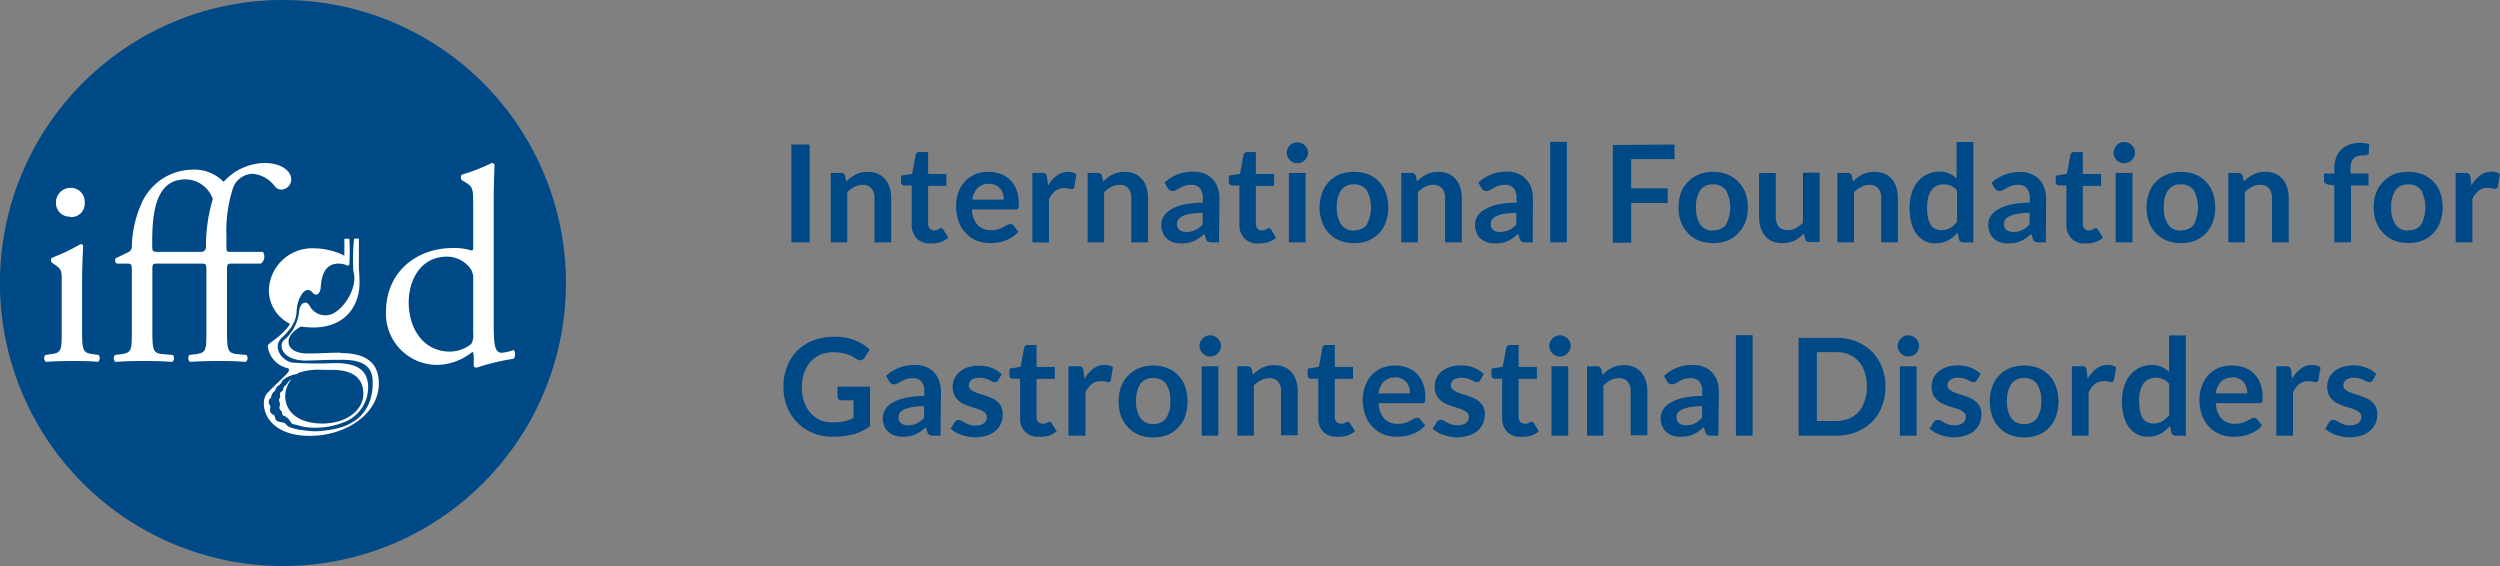 <svg id="developers" xmlns="http://www.w3.org/2000/svg" viewBox="0 0 342.3 77.5"><rect x="0" y="0" width="342.3" height="77.5" fill="#808080" stroke="none"/><defs><style>.cls-1{fill:#004987;}.cls-2{fill:#fff;}</style></defs><g id="logo_IFFGD_Dec2022_blueTxt-noCircStroke"><g id="circ_IFFGD_NEW"><path id="circ_blue" class="cls-1" d="M418.81,2838.7a38.75,38.75,0,1,0-38.75,38.75,38.74,38.74,0,0,0,38.75-38.75" transform="translate(-341.32 -2799.95)"/><path id="d" class="cls-2" d="M406.11,2845.63a2.26,2.26,0,0,1-.26,1.4,4.64,4.64,0,0,1-2.92,1.06c-3.72,0-5.65-3.26-5.65-6.71,0-3.29,1.78-6.29,5.23-6.29a4,4,0,0,1,3.19,1.59,2.26,2.26,0,0,1,.41,1.48Zm5.54,2.24a6.17,6.17,0,0,1-1.63.38c-1.06,0-1.1-1.41-1.1-4.4V2827.2c0-1.67.07-3.56.11-4.7a.41.41,0,0,0-.38-.23,26.25,26.25,0,0,1-4.09,1.59.58.58,0,0,0,0,.76l.38.23c1.14.68,1.17.91,1.17,3.15v5.72c0,.3,0,.53-.22.53a7.89,7.89,0,0,0-2.54-.34c-5.16,0-9.18,3.41-9.18,8.72a7,7,0,0,0,7,7.28,7.86,7.86,0,0,0,4.78-1.74h.15a4,4,0,0,1,.08,1.18v.64c0,.19.19.3.42.3a29.36,29.36,0,0,1,5-1.21c.34-.19.31-1.14,0-1.21" transform="translate(-341.32 -2799.95)"/><path id="g" class="cls-2" d="M388,2848.24c-1.67,0-3.23.11-4.52.11-1.78,0-2.65-.72-2.65-1.59,0-1.1,1.21-1.82,1.67-2.09a16.19,16.19,0,0,0,1.67.12c4.81,0,6.37-3.42,6.37-6a15.74,15.74,0,0,0-.08-1.94v-4.23l-.66,0a29.08,29.08,0,0,0-.11,4.36,3.89,3.89,0,0,1,.15,1c0,2.47-2.18,4.93-3.52,5.09a2.4,2.4,0,0,1-2.56-1.17c0-.06-.29-.46-.5-.5s-.89,0-1,1.29a5.9,5.9,0,0,1-2.12,3.88c-.65.71-.24,2.67,2.95,2.75,1.21,0,2.51-.1,3.91-.1,1.77,0,5.26-.32,5.35,2.86.09,3.47-1.62,6.22-6.22,6.77a9.68,9.68,0,0,1-3.35,0,6.52,6.52,0,0,1-2-.51,4.77,4.77,0,0,1-.45-.45c-.13-.12-1-.12-1.17-.39-.32-.42-.12-.65-.39-.76a.7.7,0,0,1-.49-.76c.21-.62-.16-.5-.16-1s.28-.39.34-.7a1,1,0,0,1,.36-.68c.24-.19.27-.53.42-.69s.27-.19.38-.3c.33-.3.17-.32.44-.61a3.79,3.79,0,0,1,1.89-.83h0l.24-.17a8.43,8.43,0,0,1,3.26-.41h1.29c2.73,0,4.33,1,4.33,3.3,0,2.16-2.24,4.05-5.62,4.05s-5.08-1.7-5.08-3.75a3.71,3.71,0,0,1,.95-2.42h0c-.05.09-.43.27-.65.65s-.56.42-.56.76-.25.29-.44.58c-.08.12.1.51-.06.72s-.06.35,0,.59.07.34,0,.48a.58.58,0,0,0,.22.66c.16.1.07.55.24.61a1.92,1.92,0,0,1,1,.83.7.7,0,0,0,.52.41c.58.12,1,.26,1.45.35a10.46,10.46,0,0,0,5.14-.56,5.14,5.14,0,0,0,3.53-5.32c-.18-1.48-.91-2.92-4.7-2.86a48.63,48.63,0,0,1-5.75-.08c-1.36-.35-2.47-1.87-1.62-3.1.53-.64,2.21-1.83,2.29-3.92.06-1.46.82-3,1.6-2.91.51.07.58.42.79.55.4.23.85-.08.91-.9.09-1.13.3-2.68,1.65-3.15a2.81,2.81,0,0,1,1.61,0c.34.11.54.3.66,0a27.63,27.63,0,0,0,0-3.52l-.68,0,0,2.29h-.08a3.72,3.72,0,0,0-.43-.22,9.54,9.54,0,0,0-3.65-.76,5.93,5.93,0,0,0-6.18,5.73,5.16,5.16,0,0,0,2.85,4.59c0,.19-.24.47-.43.69a11.56,11.56,0,0,1-2,1.77c-.42.3-.57.46-.57.64a3.53,3.53,0,0,0,2.77,3c.34.23,0,.57-.3.91-.88.87-1.94,1.86-2.58,2.54a2.14,2.14,0,0,0-.42,1.41c0,1.89,1.63,4.4,6.29,4.4,4.93,0,9.45-3,9.45-7.17,0-3.79-3.19-4.17-5.31-4.17" transform="translate(-341.32 -2799.95)"/><path id="ff" class="cls-2" d="M369.52,2833.76a.64.64,0,0,1-.57.68h-5.69c-1.1,0-1.1,0-1.1-1.06v-.19c0-4,.42-8.68,4.55-8.68a4,4,0,0,1,3.75,2.69,22.48,22.48,0,0,0-.94,6.56m3.45.68c-.65,0-.65,0-.65-1.06v-1.1a19.14,19.14,0,0,1,.87-6.48,2.92,2.92,0,0,1,2.73-2.05,4.26,4.26,0,0,1,3,1.67,1.11,1.11,0,0,0,.91.49,1.42,1.42,0,0,0,1.37-1.36c0-1.37-1.63-2.28-3.61-2.28a7.65,7.65,0,0,0-5.65,2.58,5.59,5.59,0,0,0-4.28-1.67,7.71,7.71,0,0,0-7,4.7,15.29,15.29,0,0,0-1.29,5.88.85.85,0,0,1-.57.76l-1.63.79a.54.54,0,0,0,.12.73h1.32c.76,0,.76.07.76,1.1v8c0,2.73,0,3.11-1.44,3.3l-.87.11a.67.67,0,0,0,.07.95c1.14-.08,2.28-.12,3.64-.12s2.43,0,4.14.12a.67.67,0,0,0,.07-.95l-1.36-.11c-1.36-.12-1.44-.57-1.44-3.3v-8c0-1,0-1.1.64-1.1h6c.76,0,.76.07.76,1.1v8c0,2.73,0,3.11-1.45,3.3l-.87.11a.67.67,0,0,0,.08.95c1.13-.08,2.27-.12,3.64-.12s2.43,0,4,.12a.67.67,0,0,0,.08-.95l-1.22-.11c-1.36-.12-1.44-.57-1.44-3.3v-8c0-1,0-1.1.65-1.1h4a1.19,1.19,0,0,0,.27-1.6Z" transform="translate(-341.32 -2799.95)"/><g id="i"><path id="i_body" class="cls-2" d="M354,2848.44c-1.36-.19-1.44-.57-1.44-3.3v-6.83c0-1.55.08-3.37.15-4.7a.36.36,0,0,0-.38-.23,25.57,25.57,0,0,1-3.9,1.86.52.52,0,0,0,0,.68l.34.23c1,.68,1,.87,1,2.35v6.64c0,2.73,0,3.11-1.45,3.3l-.79.11a.67.67,0,0,0,.07.95c1.06-.08,2.2-.12,3.57-.12s2.43,0,3.56.12a.66.66,0,0,0,.08-.95Z" transform="translate(-341.32 -2799.95)"/><path id="i_dot" class="cls-2" d="M350.92,2829.67a1.85,1.85,0,0,0,2-2,1.9,1.9,0,0,0-1.89-2,2,2,0,0,0-2.05,2.05,1.87,1.87,0,0,0,1.93,1.9" transform="translate(-341.32 -2799.95)"/></g></g><g id="txt_expanded"><path class="cls-1" d="M452.18,2833.13h-2.5v-13.39h2.5Z" transform="translate(-341.32 -2799.95)"/><path class="cls-1" d="M455.06,2833.13v-9.5h1.4a.55.55,0,0,1,.58.42l.16.75a4.45,4.45,0,0,1,.61-.54,4.69,4.69,0,0,1,.67-.42,3.9,3.9,0,0,1,.77-.27,4.13,4.13,0,0,1,.89-.09,3.5,3.5,0,0,1,1.38.26,2.78,2.78,0,0,1,1,.75,3,3,0,0,1,.61,1.14,4.75,4.75,0,0,1,.21,1.45v6.05h-2.29v-6.05a2,2,0,0,0-.4-1.34,1.49,1.49,0,0,0-1.21-.48,2.39,2.39,0,0,0-1.11.27,4.09,4.09,0,0,0-1,.73v6.87Z" transform="translate(-341.32 -2799.95)"/><path class="cls-1" d="M468.72,2833.28a2.47,2.47,0,0,1-1.9-.7,2.65,2.65,0,0,1-.67-1.93v-5.31h-1a.45.45,0,0,1-.32-.12.46.46,0,0,1-.14-.36V2824l1.53-.25.48-2.59a.5.5,0,0,1,.17-.29.55.55,0,0,1,.34-.1h1.19v3h2.5v1.63h-2.5v5.15a1,1,0,0,0,.22.7.75.75,0,0,0,.59.25,1.2,1.2,0,0,0,.36-.05l.25-.11a1.6,1.6,0,0,0,.19-.11.37.37,0,0,1,.17-.05.28.28,0,0,1,.16.05.76.76,0,0,1,.14.16l.69,1.11a3.48,3.48,0,0,1-1.15.63A4.32,4.32,0,0,1,468.72,2833.28Z" transform="translate(-341.32 -2799.95)"/><path class="cls-1" d="M476.69,2823.48a4.71,4.71,0,0,1,1.66.29,3.64,3.64,0,0,1,1.3.84,3.71,3.71,0,0,1,.85,1.35,5.16,5.16,0,0,1,.31,1.83,2.54,2.54,0,0,1,0,.43.66.66,0,0,1-.08.27.43.43,0,0,1-.16.14,1,1,0,0,1-.26,0H474.4a3.29,3.29,0,0,0,.79,2.15,2.48,2.48,0,0,0,1.82.68,3.05,3.05,0,0,0,1-.13,4.63,4.63,0,0,0,.7-.28l.53-.29a.85.85,0,0,1,.44-.13.48.48,0,0,1,.24.06.43.43,0,0,1,.18.15l.66.84a3.74,3.74,0,0,1-.85.74,4.53,4.53,0,0,1-1,.48,5.46,5.46,0,0,1-1,.26,7.47,7.47,0,0,1-1,.07,5.05,5.05,0,0,1-1.84-.33,4.1,4.1,0,0,1-1.48-1,4.57,4.57,0,0,1-1-1.59,6.23,6.23,0,0,1-.36-2.2,5.25,5.25,0,0,1,.31-1.83,4.4,4.4,0,0,1,.9-1.49,4.25,4.25,0,0,1,1.44-1A4.65,4.65,0,0,1,476.69,2823.48Zm.05,1.64a2.12,2.12,0,0,0-1.57.57,2.84,2.84,0,0,0-.72,1.6h4.3a2.84,2.84,0,0,0-.12-.84,2.09,2.09,0,0,0-.37-.69,1.86,1.86,0,0,0-.63-.47A2.24,2.24,0,0,0,476.74,2825.12Z" transform="translate(-341.32 -2799.95)"/><path class="cls-1" d="M482.67,2833.13v-9.5H484a.69.69,0,0,1,.49.13.75.75,0,0,1,.19.44l.14,1.15A4.55,4.55,0,0,1,486,2824a2.52,2.52,0,0,1,1.54-.51,2,2,0,0,1,1.17.33l-.3,1.71a.39.39,0,0,1-.12.24.46.46,0,0,1-.25.07,1.34,1.34,0,0,1-.38-.07,2.72,2.72,0,0,0-.64-.06,1.94,1.94,0,0,0-1.22.39,3,3,0,0,0-.86,1.15v5.92Z" transform="translate(-341.32 -2799.95)"/><path class="cls-1" d="M490.24,2833.13v-9.5h1.4a.56.56,0,0,1,.58.42l.16.75a5,5,0,0,1,.6-.54,4.79,4.79,0,0,1,.68-.42,3.8,3.8,0,0,1,.76-.27,4.19,4.19,0,0,1,.89-.09,3.5,3.5,0,0,1,1.38.26,2.81,2.81,0,0,1,1,.75,3.11,3.11,0,0,1,.61,1.14,4.75,4.75,0,0,1,.21,1.45v6.05h-2.29v-6.05a2,2,0,0,0-.4-1.34,1.49,1.49,0,0,0-1.21-.48,2.34,2.34,0,0,0-1.11.27,4,4,0,0,0-1,.73v6.87Z" transform="translate(-341.32 -2799.95)"/><path class="cls-1" d="M508.22,2833.13h-1a1.16,1.16,0,0,1-.51-.09.66.66,0,0,1-.28-.4l-.2-.67c-.24.21-.48.4-.71.57a4.3,4.3,0,0,1-.72.41,4,4,0,0,1-.79.25,5.08,5.08,0,0,1-.92.08,3.59,3.59,0,0,1-1.11-.16,2.36,2.36,0,0,1-.88-.49,2.28,2.28,0,0,1-.57-.81,2.77,2.77,0,0,1-.2-1.12,2.22,2.22,0,0,1,.28-1.07,2.63,2.63,0,0,1,.94-.94,5.88,5.88,0,0,1,1.75-.71,11.54,11.54,0,0,1,2.72-.27v-.56a2.12,2.12,0,0,0-.41-1.43,1.47,1.47,0,0,0-1.17-.46,2.78,2.78,0,0,0-.93.13,3.83,3.83,0,0,0-.64.29c-.18.11-.35.21-.51.29a1,1,0,0,1-.5.13.65.65,0,0,1-.4-.12,1.06,1.06,0,0,1-.27-.29l-.42-.74a5.65,5.65,0,0,1,4-1.5,3.65,3.65,0,0,1,1.48.28,3,3,0,0,1,1.11.76,3.28,3.28,0,0,1,.69,1.16,4.38,4.38,0,0,1,.24,1.48Zm-4.45-1.42a2.64,2.64,0,0,0,.65-.07,2.18,2.18,0,0,0,.56-.19,2.67,2.67,0,0,0,.51-.31,4.94,4.94,0,0,0,.5-.45v-1.59a9.71,9.71,0,0,0-1.68.13,4.37,4.37,0,0,0-1.08.32,1.48,1.48,0,0,0-.58.46,1,1,0,0,0-.17.57,1,1,0,0,0,.36.87A1.57,1.57,0,0,0,503.77,2831.71Z" transform="translate(-341.32 -2799.95)"/><path class="cls-1" d="M513.59,2833.28a2.5,2.5,0,0,1-1.9-.7,2.69,2.69,0,0,1-.67-1.93v-5.31h-1a.47.47,0,0,1-.32-.12.45.45,0,0,1-.13-.36V2824l1.53-.25.48-2.59a.46.46,0,0,1,.17-.29.53.53,0,0,1,.34-.1h1.18v3h2.5v1.63h-2.5v5.15a1,1,0,0,0,.23.7.72.72,0,0,0,.59.25,1.13,1.13,0,0,0,.35-.05l.26-.11.19-.11a.33.33,0,0,1,.16-.05.29.29,0,0,1,.17.05,1.22,1.22,0,0,1,.14.16l.68,1.11a3.3,3.3,0,0,1-1.15.63A4.32,4.32,0,0,1,513.59,2833.28Z" transform="translate(-341.32 -2799.95)"/><path class="cls-1" d="M520.42,2820.86a1.26,1.26,0,0,1-.12.55,1.52,1.52,0,0,1-.32.46,1.54,1.54,0,0,1-.47.31,1.38,1.38,0,0,1-.57.11,1.3,1.3,0,0,1-.56-.11,1.49,1.49,0,0,1-.46-.31,1.33,1.33,0,0,1-.31-.46,1.26,1.26,0,0,1-.12-.55,1.48,1.48,0,0,1,.43-1,1.49,1.49,0,0,1,.46-.31,1.3,1.3,0,0,1,.56-.11,1.38,1.38,0,0,1,.57.11,1.54,1.54,0,0,1,.47.31,1.65,1.65,0,0,1,.32.46A1.43,1.43,0,0,1,520.42,2820.86Zm-.34,2.77v9.5h-2.29v-9.5Z" transform="translate(-341.32 -2799.95)"/><path class="cls-1" d="M526.72,2823.48a5.39,5.39,0,0,1,1.93.34,4.21,4.21,0,0,1,1.48,1,4.38,4.38,0,0,1,.94,1.53,6,6,0,0,1,.34,2,5.89,5.89,0,0,1-.34,2,4.47,4.47,0,0,1-.94,1.55,4.21,4.21,0,0,1-1.48,1,5.18,5.18,0,0,1-1.93.34,5.23,5.23,0,0,1-1.94-.34,4.34,4.34,0,0,1-1.49-1,4.49,4.49,0,0,1-.95-1.55,5.67,5.67,0,0,1-.34-2,5.73,5.73,0,0,1,.34-2,4.41,4.41,0,0,1,.95-1.53,4.34,4.34,0,0,1,1.49-1A5.45,5.45,0,0,1,526.72,2823.48Zm0,8a2,2,0,0,0,1.75-.79,5.09,5.09,0,0,0,0-4.68,2,2,0,0,0-1.75-.81,2,2,0,0,0-1.78.81,4,4,0,0,0-.58,2.34,4,4,0,0,0,.58,2.33A2,2,0,0,0,526.72,2831.51Z" transform="translate(-341.32 -2799.95)"/><path class="cls-1" d="M533.19,2833.13v-9.5h1.4a.57.57,0,0,1,.59.42l.15.75a5.13,5.13,0,0,1,.61-.54,4.29,4.29,0,0,1,.68-.42,3.59,3.59,0,0,1,.76-.27,4.13,4.13,0,0,1,.89-.09,3.5,3.5,0,0,1,1.38.26,2.81,2.81,0,0,1,1,.75,3.27,3.27,0,0,1,.61,1.14,4.75,4.75,0,0,1,.21,1.45v6.05h-2.29v-6.05a2,2,0,0,0-.41-1.34,1.48,1.48,0,0,0-1.21-.48,2.39,2.39,0,0,0-1.11.27,4.09,4.09,0,0,0-1,.73v6.87Z" transform="translate(-341.32 -2799.95)"/><path class="cls-1" d="M551.18,2833.13h-1a1.16,1.16,0,0,1-.51-.09.62.62,0,0,1-.28-.4l-.2-.67c-.25.21-.48.4-.71.57a4.74,4.74,0,0,1-.72.41,4,4,0,0,1-.79.25,5.28,5.28,0,0,1-.93.08,3.59,3.59,0,0,1-1.11-.16,2.32,2.32,0,0,1-.87-.49,2.06,2.06,0,0,1-.57-.81,2.76,2.76,0,0,1-.21-1.12,2.24,2.24,0,0,1,.29-1.07,2.63,2.63,0,0,1,.94-.94,5.88,5.88,0,0,1,1.75-.71,11.51,11.51,0,0,1,2.71-.27v-.56a2.12,2.12,0,0,0-.4-1.43,1.47,1.47,0,0,0-1.17-.46,2.78,2.78,0,0,0-.93.13,3.49,3.49,0,0,0-.64.29c-.19.11-.35.21-.51.29a1,1,0,0,1-.51.13.7.7,0,0,1-.4-.12.89.89,0,0,1-.26-.29l-.42-.74a5.64,5.64,0,0,1,3.95-1.5,3.67,3.67,0,0,1,1.49.28,3,3,0,0,1,1.11.76,3.28,3.28,0,0,1,.69,1.16,4.38,4.38,0,0,1,.24,1.48Zm-4.45-1.42a2.7,2.7,0,0,0,.65-.07,2.31,2.31,0,0,0,.56-.19,3.48,3.48,0,0,0,.51-.31,4,4,0,0,0,.49-.45v-1.59a9.67,9.67,0,0,0-1.67.13,4.24,4.24,0,0,0-1.08.32,1.48,1.48,0,0,0-.58.46,1,1,0,0,0-.17.57,1,1,0,0,0,.36.87A1.57,1.57,0,0,0,546.73,2831.71Z" transform="translate(-341.32 -2799.95)"/><path class="cls-1" d="M555.86,2819.37v13.76h-2.29v-13.76Z" transform="translate(-341.32 -2799.95)"/><path class="cls-1" d="M570.6,2819.74v2h-5.94v4h5v2h-5v5.45h-2.51v-13.39Z" transform="translate(-341.32 -2799.95)"/><path class="cls-1" d="M575.89,2823.48a5.39,5.39,0,0,1,1.93.34,4.21,4.21,0,0,1,1.48,1,4.41,4.41,0,0,1,1,1.53,6,6,0,0,1,.33,2,5.9,5.9,0,0,1-.33,2,4.49,4.49,0,0,1-1,1.55,4.21,4.21,0,0,1-1.48,1,5.65,5.65,0,0,1-3.86,0,4.16,4.16,0,0,1-1.49-1,4.52,4.52,0,0,1-1-1.55,5.9,5.9,0,0,1-.33-2,6,6,0,0,1,.33-2,4.43,4.43,0,0,1,1-1.53,4.16,4.16,0,0,1,1.49-1A5.39,5.39,0,0,1,575.89,2823.48Zm0,8a2,2,0,0,0,1.76-.79,5.09,5.09,0,0,0,0-4.68,2,2,0,0,0-1.76-.81,2,2,0,0,0-1.78.81,4,4,0,0,0-.57,2.34,4,4,0,0,0,.57,2.33A2,2,0,0,0,575.89,2831.51Z" transform="translate(-341.32 -2799.95)"/><path class="cls-1" d="M584.46,2823.63v6a2.09,2.09,0,0,0,.4,1.35,1.5,1.5,0,0,0,1.21.47,2.33,2.33,0,0,0,1.11-.26,4,4,0,0,0,1-.73v-6.87h2.28v9.5h-1.39a.56.56,0,0,1-.59-.41l-.16-.76a5.13,5.13,0,0,1-.61.54,4.19,4.19,0,0,1-.67.42,3.67,3.67,0,0,1-.77.26,3.54,3.54,0,0,1-.88.1A3.5,3.5,0,0,1,584,2833a2.78,2.78,0,0,1-1-.75,3.15,3.15,0,0,1-.62-1.14,4.81,4.81,0,0,1-.21-1.46v-6Z" transform="translate(-341.32 -2799.95)"/><path class="cls-1" d="M592.9,2833.13v-9.5h1.4a.55.55,0,0,1,.58.42l.16.75a4.45,4.45,0,0,1,.61-.54,4.69,4.69,0,0,1,.67-.42,3.68,3.68,0,0,1,.77-.27,4.13,4.13,0,0,1,.89-.09,3.5,3.5,0,0,1,1.38.26,2.78,2.78,0,0,1,1,.75,3.11,3.11,0,0,1,.61,1.14,4.75,4.75,0,0,1,.21,1.45v6.05h-2.29v-6.05a2,2,0,0,0-.4-1.34,1.49,1.49,0,0,0-1.21-.48,2.39,2.39,0,0,0-1.11.27,3.91,3.91,0,0,0-1,.73v6.87Z" transform="translate(-341.32 -2799.95)"/><path class="cls-1" d="M610.12,2833.13a.55.55,0,0,1-.58-.41l-.19-.92a5,5,0,0,1-.62.6,3.73,3.73,0,0,1-.7.47,3.66,3.66,0,0,1-.8.3,4,4,0,0,1-.93.1,3.09,3.09,0,0,1-2.55-1.26,4.53,4.53,0,0,1-.72-1.53,7.62,7.62,0,0,1-.25-2.07,6.49,6.49,0,0,1,.28-2,4.76,4.76,0,0,1,.83-1.58,3.89,3.89,0,0,1,1.28-1,3.78,3.78,0,0,1,1.69-.38,3.27,3.27,0,0,1,1.36.26,3.33,3.33,0,0,1,1,.68v-5h2.29v13.76Zm-3-1.67a2.35,2.35,0,0,0,1.22-.3,3.65,3.65,0,0,0,.94-.84v-4.26a2.24,2.24,0,0,0-.84-.67,2.54,2.54,0,0,0-1-.2,2.2,2.2,0,0,0-.94.2,1.85,1.85,0,0,0-.72.59,2.8,2.8,0,0,0-.44,1,5.47,5.47,0,0,0-.16,1.43,6.26,6.26,0,0,0,.13,1.41,2.77,2.77,0,0,0,.39.95,1.38,1.38,0,0,0,.61.52A1.91,1.91,0,0,0,607.07,2831.46Z" transform="translate(-341.32 -2799.95)"/><path class="cls-1" d="M621.44,2833.13h-1a1.23,1.23,0,0,1-.51-.09.65.65,0,0,1-.27-.4l-.21-.67a8.86,8.86,0,0,1-.71.57,4.65,4.65,0,0,1-.71.41,4,4,0,0,1-.79.25,5.28,5.28,0,0,1-.93.08,3.59,3.59,0,0,1-1.11-.16,2.32,2.32,0,0,1-.87-.49,2.06,2.06,0,0,1-.57-.81,2.76,2.76,0,0,1-.21-1.12,2.34,2.34,0,0,1,.28-1.07,2.72,2.72,0,0,1,.94-.94,6,6,0,0,1,1.76-.71,11.45,11.45,0,0,1,2.71-.27v-.56a2.12,2.12,0,0,0-.4-1.43,1.47,1.47,0,0,0-1.18-.46,2.72,2.72,0,0,0-.92.13,4,4,0,0,0-.65.29l-.5.29a1,1,0,0,1-.51.13.68.68,0,0,1-.4-.12,1.06,1.06,0,0,1-.27-.29L614,2825a5.64,5.64,0,0,1,3.95-1.5,3.7,3.7,0,0,1,1.49.28,3.18,3.18,0,0,1,1.11.76,3.28,3.28,0,0,1,.69,1.16,4.64,4.64,0,0,1,.23,1.48Zm-4.44-1.42a2.56,2.56,0,0,0,.64-.07,2.06,2.06,0,0,0,.56-.19,2.67,2.67,0,0,0,.51-.31,4.06,4.06,0,0,0,.5-.45v-1.59a9.59,9.59,0,0,0-1.67.13,4.24,4.24,0,0,0-1.08.32,1.41,1.41,0,0,0-.58.46,1,1,0,0,0-.17.57,1,1,0,0,0,.35.87A1.59,1.59,0,0,0,617,2831.71Z" transform="translate(-341.32 -2799.95)"/><path class="cls-1" d="M626.82,2833.28a2.47,2.47,0,0,1-1.9-.7,2.65,2.65,0,0,1-.67-1.93v-5.31h-1a.45.45,0,0,1-.32-.12.46.46,0,0,1-.14-.36V2824l1.53-.25.48-2.59a.5.5,0,0,1,.17-.29.55.55,0,0,1,.34-.1h1.19v3H629v1.63h-2.5v5.15a1,1,0,0,0,.22.7.75.75,0,0,0,.59.25,1.2,1.2,0,0,0,.36-.05l.25-.11.19-.11a.37.37,0,0,1,.17-.05.28.28,0,0,1,.16.05.76.76,0,0,1,.14.16l.69,1.11a3.48,3.48,0,0,1-1.15.63A4.32,4.32,0,0,1,626.82,2833.28Z" transform="translate(-341.32 -2799.95)"/><path class="cls-1" d="M633.64,2820.86a1.26,1.26,0,0,1-.12.55,1.36,1.36,0,0,1-.32.46,1.62,1.62,0,0,1-.46.31,1.43,1.43,0,0,1-.58.11,1.33,1.33,0,0,1-.56-.11,1.45,1.45,0,0,1-.77-.77,1.26,1.26,0,0,1-.11-.55,1.43,1.43,0,0,1,.11-.58,1.62,1.62,0,0,1,.31-.46,1.49,1.49,0,0,1,.46-.31,1.33,1.33,0,0,1,.56-.11,1.43,1.43,0,0,1,.58.11,1.62,1.62,0,0,1,.46.31,1.47,1.47,0,0,1,.32.46A1.43,1.43,0,0,1,633.64,2820.86Zm-.34,2.77v9.5H631v-9.5Z" transform="translate(-341.32 -2799.95)"/><path class="cls-1" d="M639.94,2823.48a5.35,5.35,0,0,1,1.93.34,4.21,4.21,0,0,1,1.48,1,4.41,4.41,0,0,1,.95,1.53,6,6,0,0,1,.33,2,5.9,5.9,0,0,1-.33,2,4.49,4.49,0,0,1-.95,1.55,4.21,4.21,0,0,1-1.48,1,5.65,5.65,0,0,1-3.86,0,4.25,4.25,0,0,1-1.49-1,4.35,4.35,0,0,1-.95-1.55,5.67,5.67,0,0,1-.34-2,5.73,5.73,0,0,1,.34-2,4.17,4.17,0,0,1,2.44-2.51A5.39,5.39,0,0,1,639.94,2823.48Zm0,8a2,2,0,0,0,1.76-.79,5.09,5.09,0,0,0,0-4.68,2,2,0,0,0-1.76-.81,2,2,0,0,0-1.78.81,4,4,0,0,0-.57,2.34,4,4,0,0,0,.57,2.33A2,2,0,0,0,639.94,2831.51Z" transform="translate(-341.32 -2799.95)"/><path class="cls-1" d="M646.42,2833.13v-9.5h1.4a.56.56,0,0,1,.58.42l.16.75a5,5,0,0,1,.6-.54,4.79,4.79,0,0,1,.68-.42,3.68,3.68,0,0,1,.77-.27,4,4,0,0,1,.88-.09,3.5,3.5,0,0,1,1.38.26,2.73,2.73,0,0,1,1,.75,3.11,3.11,0,0,1,.61,1.14,4.75,4.75,0,0,1,.21,1.45v6.05h-2.29v-6.05a2,2,0,0,0-.4-1.34,1.49,1.49,0,0,0-1.21-.48,2.34,2.34,0,0,0-1.11.27,3.73,3.73,0,0,0-1,.73v6.87Z" transform="translate(-341.32 -2799.95)"/><path class="cls-1" d="M660.93,2833.13v-7.78l-.82-.13a.89.89,0,0,1-.43-.18.5.5,0,0,1-.16-.39v-.94h1.41v-.7a4.23,4.23,0,0,1,.25-1.47,3,3,0,0,1,.7-1.1,3.11,3.11,0,0,1,1.12-.69,4.29,4.29,0,0,1,1.48-.24,4.4,4.4,0,0,1,1.23.17l-.05,1.15a.33.33,0,0,1-.25.33,1.77,1.77,0,0,1-.54.07,2.75,2.75,0,0,0-.73.09,1.3,1.3,0,0,0-.54.3,1.44,1.44,0,0,0-.34.58,3.15,3.15,0,0,0-.11.88v.63h2.47v1.63h-2.4v7.79Z" transform="translate(-341.32 -2799.95)"/><path class="cls-1" d="M671.08,2823.48a5.39,5.39,0,0,1,1.93.34,4.14,4.14,0,0,1,2.42,2.51,5.73,5.73,0,0,1,.34,2,5.67,5.67,0,0,1-.34,2,4.33,4.33,0,0,1-.94,1.55,4.21,4.21,0,0,1-1.48,1,5.18,5.18,0,0,1-1.93.34,5.23,5.23,0,0,1-1.94-.34,4.21,4.21,0,0,1-1.48-1,4.52,4.52,0,0,1-1-1.55,5.89,5.89,0,0,1-.34-2,6,6,0,0,1,.34-2,4.43,4.43,0,0,1,1-1.53,4.21,4.21,0,0,1,1.48-1A5.45,5.45,0,0,1,671.08,2823.48Zm0,8a2,2,0,0,0,1.75-.79,5.09,5.09,0,0,0,0-4.68,2,2,0,0,0-1.75-.81,2,2,0,0,0-1.78.81,4,4,0,0,0-.57,2.34,4,4,0,0,0,.57,2.33A2,2,0,0,0,671.08,2831.51Z" transform="translate(-341.32 -2799.95)"/><path class="cls-1" d="M677.55,2833.13v-9.5h1.35a.7.7,0,0,1,.49.13.75.75,0,0,1,.18.44l.14,1.15a4.58,4.58,0,0,1,1.2-1.39,2.52,2.52,0,0,1,1.54-.51,2,2,0,0,1,1.16.33l-.29,1.71a.39.39,0,0,1-.12.24.49.49,0,0,1-.25.07,1.28,1.28,0,0,1-.38-.07,2.78,2.78,0,0,0-.64-.06,2,2,0,0,0-1.23.39,3.1,3.1,0,0,0-.86,1.15v5.92Z" transform="translate(-341.32 -2799.95)"/><path class="cls-1" d="M455.52,2857.77a6.27,6.27,0,0,0,1.47-.15,6.46,6.46,0,0,0,1.19-.43v-2.43h-1.67a.52.52,0,0,1-.38-.14.42.42,0,0,1-.14-.33v-1.4h4.45v5.42a7.66,7.66,0,0,1-1.06.64,7.1,7.1,0,0,1-1.17.45,9.09,9.09,0,0,1-1.34.26,12.4,12.4,0,0,1-1.54.09,7,7,0,0,1-2.7-.51,6.34,6.34,0,0,1-3.53-3.58,7.29,7.29,0,0,1-.51-2.76,7.45,7.45,0,0,1,.5-2.76,6.08,6.08,0,0,1,3.58-3.58,8,8,0,0,1,2.89-.5,7.44,7.44,0,0,1,2.84.49,6.36,6.36,0,0,1,2,1.26l-.72,1.13a.63.63,0,0,1-.56.34.86.86,0,0,1-.46-.15l-.6-.35a4.35,4.35,0,0,0-.69-.3,5.68,5.68,0,0,0-.84-.22,6.81,6.81,0,0,0-1.08-.08,4.64,4.64,0,0,0-1.79.33,3.82,3.82,0,0,0-1.37,1,4.16,4.16,0,0,0-.87,1.49,5.68,5.68,0,0,0-.31,1.94,6,6,0,0,0,.33,2.07,4.32,4.32,0,0,0,.9,1.52,4.05,4.05,0,0,0,1.39,1A4.63,4.63,0,0,0,455.52,2857.77Z" transform="translate(-341.32 -2799.95)"/><path class="cls-1" d="M470.09,2859.6h-1a1.16,1.16,0,0,1-.51-.09.66.66,0,0,1-.28-.4l-.2-.67c-.24.21-.48.4-.71.57a4.3,4.3,0,0,1-.72.41,4,4,0,0,1-.79.25,5.08,5.08,0,0,1-.92.08,3.54,3.54,0,0,1-1.11-.16,2.24,2.24,0,0,1-1.45-1.3,2.8,2.8,0,0,1-.2-1.12,2.22,2.22,0,0,1,.28-1.07,2.73,2.73,0,0,1,.94-.95,6.17,6.17,0,0,1,1.75-.7,11.45,11.45,0,0,1,2.71-.28v-.56a2.11,2.11,0,0,0-.4-1.42,1.47,1.47,0,0,0-1.17-.46,2.78,2.78,0,0,0-.93.13,3.16,3.16,0,0,0-.64.29c-.18.11-.35.21-.51.29a1,1,0,0,1-.51.13.65.65,0,0,1-.39-.12,1,1,0,0,1-.27-.3l-.42-.73a5.65,5.65,0,0,1,4-1.5,3.65,3.65,0,0,1,1.48.28,3.11,3.11,0,0,1,1.11.75,3.42,3.42,0,0,1,.69,1.17,4.38,4.38,0,0,1,.24,1.48Zm-4.45-1.42a3.24,3.24,0,0,0,.65-.07,2.18,2.18,0,0,0,.56-.19,3,3,0,0,0,.51-.31,5,5,0,0,0,.49-.45v-1.59a8.77,8.77,0,0,0-1.67.13,4.24,4.24,0,0,0-1.08.32,1.39,1.39,0,0,0-.58.46,1,1,0,0,0-.17.57,1,1,0,0,0,.36.86A1.51,1.51,0,0,0,465.64,2858.18Z" transform="translate(-341.32 -2799.95)"/><path class="cls-1" d="M478,2852a.66.66,0,0,1-.19.21.53.53,0,0,1-.26.06.87.87,0,0,1-.36-.09l-.44-.21a3.77,3.77,0,0,0-.57-.21,2.75,2.75,0,0,0-.75-.09,1.77,1.77,0,0,0-1.07.28.91.91,0,0,0-.39.75.73.73,0,0,0,.2.52,1.65,1.65,0,0,0,.53.36,5.71,5.71,0,0,0,.74.29l.86.27a8.86,8.86,0,0,1,.85.34,3.14,3.14,0,0,1,.74.48,2.28,2.28,0,0,1,.53.7,2.25,2.25,0,0,1,.2,1,3.13,3.13,0,0,1-.25,1.27,2.87,2.87,0,0,1-.73,1,3.33,3.33,0,0,1-1.19.65,5.08,5.08,0,0,1-1.63.24,5.2,5.2,0,0,1-1-.09,6.11,6.11,0,0,1-.89-.24,5.38,5.38,0,0,1-.8-.37,4.18,4.18,0,0,1-.65-.47l.53-.87a.91.91,0,0,1,.24-.24.77.77,0,0,1,.36-.08.75.75,0,0,1,.4.12c.13.08.27.17.44.26a4.15,4.15,0,0,0,.59.26,2.55,2.55,0,0,0,.85.12,2,2,0,0,0,.7-.1,1.5,1.5,0,0,0,.49-.25,1.07,1.07,0,0,0,.36-.8.81.81,0,0,0-.2-.55,1.84,1.84,0,0,0-.53-.37,5.37,5.37,0,0,0-.75-.28l-.86-.27a9.11,9.11,0,0,1-.86-.35,2.76,2.76,0,0,1-.75-.51,2.31,2.31,0,0,1-.53-.75,2.62,2.62,0,0,1-.2-1.07,2.79,2.79,0,0,1,.23-1.11,2.69,2.69,0,0,1,.69-.92,3,3,0,0,1,1.12-.63,4.55,4.55,0,0,1,1.55-.24,4.91,4.91,0,0,1,1.79.32,4.07,4.07,0,0,1,1.34.86Z" transform="translate(-341.32 -2799.95)"/><path class="cls-1" d="M483.56,2859.75a2.48,2.48,0,0,1-1.9-.7,2.65,2.65,0,0,1-.67-1.93v-5.31h-1a.45.45,0,0,1-.32-.12.46.46,0,0,1-.14-.36v-.91l1.53-.25.48-2.59a.48.48,0,0,1,.18-.29.5.5,0,0,1,.33-.1h1.19v3h2.5v1.63h-2.5V2857a1,1,0,0,0,.22.7.78.78,0,0,0,.59.25,1.15,1.15,0,0,0,.36,0l.25-.11a1.6,1.6,0,0,0,.19-.11.37.37,0,0,1,.17,0,.25.25,0,0,1,.16,0,.76.76,0,0,1,.14.16l.69,1.11a3.39,3.39,0,0,1-1.15.63A4.32,4.32,0,0,1,483.56,2859.75Z" transform="translate(-341.32 -2799.95)"/><path class="cls-1" d="M487.61,2859.6v-9.5H489a.7.7,0,0,1,.49.13.72.72,0,0,1,.18.44l.14,1.15a4.46,4.46,0,0,1,1.2-1.39,2.52,2.52,0,0,1,1.54-.51,1.92,1.92,0,0,1,1.16.33l-.29,1.71a.39.39,0,0,1-.12.24.46.46,0,0,1-.25.07,1.72,1.72,0,0,1-.38-.07,2.78,2.78,0,0,0-.64-.06,1.94,1.94,0,0,0-1.22.39,3.11,3.11,0,0,0-.87,1.15v5.92Z" transform="translate(-341.32 -2799.95)"/><path class="cls-1" d="M499.23,2850a5.14,5.14,0,0,1,1.93.34,4.33,4.33,0,0,1,1.48,1,4.54,4.54,0,0,1,.95,1.54,6.44,6.44,0,0,1,0,4.07,4.49,4.49,0,0,1-.95,1.55,4.21,4.21,0,0,1-1.48,1,5.65,5.65,0,0,1-3.86,0,4.16,4.16,0,0,1-1.49-1,4.52,4.52,0,0,1-1-1.55,6.44,6.44,0,0,1,0-4.07,4.57,4.57,0,0,1,1-1.54,4.28,4.28,0,0,1,1.49-1A5.18,5.18,0,0,1,499.23,2850Zm0,8a2,2,0,0,0,1.76-.8,4,4,0,0,0,.57-2.33,4,4,0,0,0-.57-2.34,2,2,0,0,0-1.76-.81,2,2,0,0,0-1.78.81,4,4,0,0,0-.57,2.34,4,4,0,0,0,.57,2.33A2.06,2.06,0,0,0,499.23,2858Z" transform="translate(-341.32 -2799.95)"/><path class="cls-1" d="M508.49,2847.33a1.26,1.26,0,0,1-.12.55,1.52,1.52,0,0,1-.32.46,1.67,1.67,0,0,1-.47.31,1.4,1.4,0,0,1-.58.11,1.36,1.36,0,0,1-.56-.11,1.57,1.57,0,0,1-.45-.31,1.33,1.33,0,0,1-.31-.46,1.26,1.26,0,0,1-.12-.55,1.4,1.4,0,0,1,.12-.58,1.33,1.33,0,0,1,.31-.46,1.57,1.57,0,0,1,.45-.31,1.38,1.38,0,0,1,.56-.12,1.4,1.4,0,0,1,.58.12,1.67,1.67,0,0,1,.47.31,1.52,1.52,0,0,1,.32.46A1.4,1.4,0,0,1,508.49,2847.33Zm-.35,2.77v9.5h-2.28v-9.5Z" transform="translate(-341.32 -2799.95)"/><path class="cls-1" d="M510.73,2859.6v-9.5h1.4a.56.56,0,0,1,.58.41l.16.75a5.15,5.15,0,0,1,.61-.53,4.19,4.19,0,0,1,.67-.42,3.19,3.19,0,0,1,.77-.27,4.06,4.06,0,0,1,.89-.09,3.57,3.57,0,0,1,1.38.26,2.87,2.87,0,0,1,1,.74,3.28,3.28,0,0,1,.61,1.14,4.86,4.86,0,0,1,.21,1.46v6h-2.29v-6a2,2,0,0,0-.4-1.34,1.49,1.49,0,0,0-1.21-.48,2.34,2.34,0,0,0-1.11.27,3.91,3.91,0,0,0-1,.73v6.87Z" transform="translate(-341.32 -2799.95)"/><path class="cls-1" d="M524.38,2859.75a2.5,2.5,0,0,1-1.9-.7,2.69,2.69,0,0,1-.66-1.93v-5.31h-1a.47.47,0,0,1-.32-.12.45.45,0,0,1-.13-.36v-.91l1.53-.25.48-2.59a.47.47,0,0,1,.17-.29.53.53,0,0,1,.34-.1h1.19v3h2.5v1.63h-2.5V2857a1,1,0,0,0,.22.7.77.77,0,0,0,.59.25,1.25,1.25,0,0,0,.36,0l.25-.11.19-.11a.33.33,0,0,1,.16,0,.29.29,0,0,1,.17,0,1.22,1.22,0,0,1,.14.16l.69,1.11a3.48,3.48,0,0,1-1.15.63A4.38,4.38,0,0,1,524.38,2859.75Z" transform="translate(-341.32 -2799.95)"/><path class="cls-1" d="M532.36,2850a4.61,4.61,0,0,1,1.65.29,3.48,3.48,0,0,1,1.3.84,3.73,3.73,0,0,1,.86,1.35,5.16,5.16,0,0,1,.3,1.83c0,.17,0,.31,0,.43a.86.86,0,0,1-.08.27.39.39,0,0,1-.17.14.83.83,0,0,1-.26,0h-5.87a3.29,3.29,0,0,0,.79,2.15,2.48,2.48,0,0,0,1.81.68,3,3,0,0,0,1-.13,4.38,4.38,0,0,0,.71-.28l.53-.29a.83.83,0,0,1,.44-.13.6.6,0,0,1,.24.05.64.64,0,0,1,.17.16l.67.84a4,4,0,0,1-.85.74,5,5,0,0,1-1,.48,5.37,5.37,0,0,1-1,.26,7.33,7.33,0,0,1-1,.07,5.05,5.05,0,0,1-1.84-.33,4.22,4.22,0,0,1-1.49-1,4.57,4.57,0,0,1-1-1.59,6.23,6.23,0,0,1-.36-2.2,5.25,5.25,0,0,1,.32-1.83,4.4,4.4,0,0,1,.9-1.49,4.16,4.16,0,0,1,1.44-1A4.65,4.65,0,0,1,532.36,2850Zm0,1.64a2.15,2.15,0,0,0-1.57.56,2.77,2.77,0,0,0-.72,1.61h4.3a2.84,2.84,0,0,0-.12-.84,2.09,2.09,0,0,0-.37-.69,1.86,1.86,0,0,0-.63-.47A2.24,2.24,0,0,0,532.41,2851.59Z" transform="translate(-341.32 -2799.95)"/><path class="cls-1" d="M544,2852a.68.68,0,0,1-.2.21.5.5,0,0,1-.26.06.79.79,0,0,1-.35-.09l-.44-.21a3.77,3.77,0,0,0-.57-.21,2.88,2.88,0,0,0-.76-.09,1.73,1.73,0,0,0-1.06.28.91.91,0,0,0-.39.75.69.69,0,0,0,.2.52,1.6,1.6,0,0,0,.52.36,5.35,5.35,0,0,0,.75.29l.85.27a7.92,7.92,0,0,1,.85.34,3.2,3.2,0,0,1,.75.48,2.28,2.28,0,0,1,.53.7,2.25,2.25,0,0,1,.2,1,3.31,3.31,0,0,1-.25,1.27,2.87,2.87,0,0,1-.73,1,3.41,3.41,0,0,1-1.19.65,5.13,5.13,0,0,1-1.63.24,5,5,0,0,1-1-.09,6.61,6.61,0,0,1-.9-.24,5.89,5.89,0,0,1-.8-.37,4.6,4.6,0,0,1-.64-.47l.53-.87a.91.91,0,0,1,.24-.24.76.76,0,0,1,.75,0l.44.26a4.72,4.72,0,0,0,.59.26,2.62,2.62,0,0,0,.86.12,2.11,2.11,0,0,0,.7-.1,1.55,1.55,0,0,0,.48-.25,1,1,0,0,0,.28-.37,1.07,1.07,0,0,0,.09-.43.81.81,0,0,0-.2-.55,1.84,1.84,0,0,0-.53-.37,5.37,5.37,0,0,0-.75-.28l-.86-.27a8.14,8.14,0,0,1-.86-.35,2.76,2.76,0,0,1-.75-.51,2.17,2.17,0,0,1-.53-.75,2.46,2.46,0,0,1-.2-1.07,2.79,2.79,0,0,1,.23-1.11,2.54,2.54,0,0,1,.68-.92,3.12,3.12,0,0,1,1.12-.63,4.63,4.63,0,0,1,1.55-.24,4.87,4.87,0,0,1,1.79.32,4,4,0,0,1,1.35.86Z" transform="translate(-341.32 -2799.95)"/><path class="cls-1" d="M549.55,2859.75a2.5,2.5,0,0,1-1.9-.7,2.69,2.69,0,0,1-.66-1.93v-5.31h-1a.47.47,0,0,1-.32-.12.45.45,0,0,1-.13-.36v-.91l1.53-.25.48-2.59a.47.47,0,0,1,.17-.29.53.53,0,0,1,.34-.1h1.19v3h2.5v1.63h-2.5V2857a1,1,0,0,0,.22.7.77.77,0,0,0,.59.25,1.25,1.25,0,0,0,.36,0l.25-.11.19-.11a.33.33,0,0,1,.16,0,.29.29,0,0,1,.17,0,1.22,1.22,0,0,1,.14.16l.69,1.11a3.48,3.48,0,0,1-1.15.63A4.38,4.38,0,0,1,549.55,2859.75Z" transform="translate(-341.32 -2799.95)"/><path class="cls-1" d="M556.38,2847.33a1.26,1.26,0,0,1-.12.55,1.52,1.52,0,0,1-.32.46,1.54,1.54,0,0,1-.47.31,1.38,1.38,0,0,1-.57.11,1.3,1.3,0,0,1-.56-.11,1.45,1.45,0,0,1-.77-.77,1.26,1.26,0,0,1-.12-.55,1.4,1.4,0,0,1,.12-.58,1.45,1.45,0,0,1,.77-.77,1.31,1.31,0,0,1,.56-.12,1.39,1.39,0,0,1,.57.12,1.54,1.54,0,0,1,.47.31,1.52,1.52,0,0,1,.32.46A1.4,1.4,0,0,1,556.38,2847.33Zm-.34,2.77v9.5h-2.29v-9.5Z" transform="translate(-341.32 -2799.95)"/><path class="cls-1" d="M558.62,2859.6v-9.5H560a.58.58,0,0,1,.59.41l.15.75a6.09,6.09,0,0,1,.61-.53,4.29,4.29,0,0,1,.68-.42,3.11,3.11,0,0,1,.76-.27,4.13,4.13,0,0,1,.89-.09,3.5,3.5,0,0,1,1.38.26,2.91,2.91,0,0,1,1,.74,3.46,3.46,0,0,1,.61,1.14,4.86,4.86,0,0,1,.21,1.46v6h-2.29v-6a2,2,0,0,0-.41-1.34,1.48,1.48,0,0,0-1.21-.48,2.39,2.39,0,0,0-1.11.27,4.09,4.09,0,0,0-1,.73v6.87Z" transform="translate(-341.32 -2799.95)"/><path class="cls-1" d="M576.6,2859.6h-1a1.16,1.16,0,0,1-.51-.09.62.62,0,0,1-.28-.4l-.2-.67c-.25.21-.48.4-.71.57a4.74,4.74,0,0,1-.72.41,4,4,0,0,1-.79.25,5.28,5.28,0,0,1-.93.08,3.59,3.59,0,0,1-1.11-.16,2.32,2.32,0,0,1-.87-.49,2.13,2.13,0,0,1-.57-.81,2.8,2.8,0,0,1-.21-1.12,2.24,2.24,0,0,1,.29-1.07,2.65,2.65,0,0,1,.94-.95,6.17,6.17,0,0,1,1.75-.7,11.45,11.45,0,0,1,2.71-.28v-.56a2.11,2.11,0,0,0-.4-1.42,1.47,1.47,0,0,0-1.17-.46,2.78,2.78,0,0,0-.93.13,2.93,2.93,0,0,0-.64.29c-.19.11-.35.21-.51.29a1,1,0,0,1-.51.13.68.68,0,0,1-.4-.12.83.83,0,0,1-.26-.3l-.42-.73a5.64,5.64,0,0,1,4-1.5,3.67,3.67,0,0,1,1.49.28,3.11,3.11,0,0,1,1.11.75,3.42,3.42,0,0,1,.69,1.17,4.38,4.38,0,0,1,.23,1.48Zm-4.44-1.42a3.32,3.32,0,0,0,.65-.07,2.31,2.31,0,0,0,.56-.19,3.48,3.48,0,0,0,.51-.31,6.49,6.49,0,0,0,.49-.45v-1.59a8.7,8.7,0,0,0-1.67.13,4.24,4.24,0,0,0-1.08.32,1.39,1.39,0,0,0-.58.46,1,1,0,0,0-.17.57,1,1,0,0,0,.36.86A1.47,1.47,0,0,0,572.16,2858.18Z" transform="translate(-341.32 -2799.95)"/><path class="cls-1" d="M581.29,2845.84v13.76H579v-13.76Z" transform="translate(-341.32 -2799.95)"/><path class="cls-1" d="M599.48,2852.9a7.38,7.38,0,0,1-.49,2.71,6.27,6.27,0,0,1-1.38,2.12,6.36,6.36,0,0,1-2.14,1.38,7.5,7.5,0,0,1-2.77.49h-5.12v-13.39h5.12a7.5,7.5,0,0,1,2.77.49,6.36,6.36,0,0,1,2.14,1.38,6.27,6.27,0,0,1,1.38,2.12A7.37,7.37,0,0,1,599.48,2852.9Zm-2.55,0a6,6,0,0,0-.3-2,4.16,4.16,0,0,0-.84-1.49,3.71,3.71,0,0,0-1.33-.93,4.68,4.68,0,0,0-1.76-.32h-2.61v9.43h2.61a4.68,4.68,0,0,0,1.76-.32,3.71,3.71,0,0,0,1.33-.93,4.16,4.16,0,0,0,.84-1.49A6.06,6.06,0,0,0,596.93,2852.9Z" transform="translate(-341.32 -2799.95)"/><path class="cls-1" d="M604.08,2847.33a1.26,1.26,0,0,1-.12.55,1.52,1.52,0,0,1-.32.46,1.54,1.54,0,0,1-.47.31,1.38,1.38,0,0,1-.57.11,1.33,1.33,0,0,1-.56-.11,1.45,1.45,0,0,1-.77-.77,1.26,1.26,0,0,1-.12-.55,1.4,1.4,0,0,1,.12-.58,1.45,1.45,0,0,1,.77-.77,1.34,1.34,0,0,1,.56-.12,1.39,1.39,0,0,1,.57.12,1.54,1.54,0,0,1,.47.31,1.52,1.52,0,0,1,.32.46A1.4,1.4,0,0,1,604.08,2847.33Zm-.34,2.77v9.5h-2.29v-9.5Z" transform="translate(-341.32 -2799.95)"/><path class="cls-1" d="M612,2852a.68.68,0,0,1-.2.21.5.5,0,0,1-.26.06.87.87,0,0,1-.36-.09l-.44-.21a3.28,3.28,0,0,0-.56-.21,2.88,2.88,0,0,0-.76-.09,1.79,1.79,0,0,0-1.07.28.93.93,0,0,0-.38.75.73.73,0,0,0,.19.52,1.76,1.76,0,0,0,.53.36,5.35,5.35,0,0,0,.75.29l.85.27a7.92,7.92,0,0,1,.85.34,3.2,3.2,0,0,1,.75.48,2.44,2.44,0,0,1,.53.7,2.25,2.25,0,0,1,.2,1,3.31,3.31,0,0,1-.25,1.27,2.78,2.78,0,0,1-.74,1,3.24,3.24,0,0,1-1.19.65,5.42,5.42,0,0,1-2.58.15,6.61,6.61,0,0,1-.9-.24,5.89,5.89,0,0,1-.8-.37,4.6,4.6,0,0,1-.64-.47l.53-.87a.91.91,0,0,1,.24-.24.76.76,0,0,1,.75,0l.44.26a4.72,4.72,0,0,0,.59.26,2.62,2.62,0,0,0,.86.12,2.11,2.11,0,0,0,.7-.1,1.55,1.55,0,0,0,.48-.25,1,1,0,0,0,.28-.37,1.07,1.07,0,0,0,.09-.43.81.81,0,0,0-.2-.55,2,2,0,0,0-.53-.37,5.37,5.37,0,0,0-.75-.28l-.86-.27a8.14,8.14,0,0,1-.86-.35,2.49,2.49,0,0,1-.75-.51,2.17,2.17,0,0,1-.53-.75,2.46,2.46,0,0,1-.2-1.07,2.63,2.63,0,0,1,.23-1.11,2.54,2.54,0,0,1,.68-.92,3.12,3.12,0,0,1,1.12-.63,4.63,4.63,0,0,1,1.55-.24,4.87,4.87,0,0,1,1.79.32,3.87,3.87,0,0,1,1.34.86Z" transform="translate(-341.32 -2799.95)"/><path class="cls-1" d="M618.48,2850a5.18,5.18,0,0,1,1.93.34,4.33,4.33,0,0,1,1.48,1,4.52,4.52,0,0,1,.94,1.54,6.26,6.26,0,0,1,0,4.07,4.47,4.47,0,0,1-.94,1.55,4.21,4.21,0,0,1-1.48,1,5.18,5.18,0,0,1-1.93.34,5.23,5.23,0,0,1-1.94-.34,4.34,4.34,0,0,1-1.49-1,4.49,4.49,0,0,1-.95-1.55,6.26,6.26,0,0,1,0-4.07,4.54,4.54,0,0,1,.95-1.54,4.47,4.47,0,0,1,1.49-1A5.23,5.23,0,0,1,618.48,2850Zm0,8a2,2,0,0,0,1.75-.8,4,4,0,0,0,.57-2.33,4,4,0,0,0-.57-2.34,2,2,0,0,0-1.75-.81,2,2,0,0,0-1.78.81,4,4,0,0,0-.58,2.34,4,4,0,0,0,.58,2.33A2.05,2.05,0,0,0,618.48,2858Z" transform="translate(-341.32 -2799.95)"/><path class="cls-1" d="M625,2859.6v-9.5h1.35a.55.55,0,0,1,.67.57l.14,1.15a4.46,4.46,0,0,1,1.2-1.39,2.49,2.49,0,0,1,1.53-.51,2,2,0,0,1,1.17.33l-.29,1.71a.35.35,0,0,1-.13.24.44.44,0,0,1-.25.07,2,2,0,0,1-.38-.07,2.68,2.68,0,0,0-.63-.06,2,2,0,0,0-1.23.39,3.1,3.1,0,0,0-.86,1.15v5.92Z" transform="translate(-341.32 -2799.95)"/><path class="cls-1" d="M639.21,2859.6a.56.56,0,0,1-.58-.41l-.19-.92a5.82,5.82,0,0,1-.62.6,3.68,3.68,0,0,1-.7.46,4.28,4.28,0,0,1-.8.31,4,4,0,0,1-.94.1,3.09,3.09,0,0,1-2.54-1.26,4.53,4.53,0,0,1-.72-1.53,7.6,7.6,0,0,1-.26-2.07,6.56,6.56,0,0,1,.29-2,4.71,4.71,0,0,1,.83-1.57,3.68,3.68,0,0,1,1.28-1,3.75,3.75,0,0,1,1.69-.38,3.27,3.27,0,0,1,1.36.26,3.33,3.33,0,0,1,1,.68v-5h2.29v13.76Zm-3.05-1.67a2.35,2.35,0,0,0,1.22-.3,3.65,3.65,0,0,0,.94-.84v-4.27a2.26,2.26,0,0,0-.85-.66,2.45,2.45,0,0,0-1-.2,2.2,2.2,0,0,0-.94.2,1.85,1.85,0,0,0-.72.59,3,3,0,0,0-.45,1,6,6,0,0,0-.15,1.43,6.39,6.39,0,0,0,.13,1.41,2.77,2.77,0,0,0,.39.95,1.38,1.38,0,0,0,.61.52A1.91,1.91,0,0,0,636.16,2857.93Z" transform="translate(-341.32 -2799.95)"/><path class="cls-1" d="M647,2850a4.61,4.61,0,0,1,1.65.29,3.6,3.6,0,0,1,1.31.84,3.84,3.84,0,0,1,.85,1.35,5.16,5.16,0,0,1,.3,1.83,2.75,2.75,0,0,1,0,.43.66.66,0,0,1-.08.27.43.43,0,0,1-.16.14,1,1,0,0,1-.26,0h-5.88a3.29,3.29,0,0,0,.79,2.15,2.48,2.48,0,0,0,1.82.68,3,3,0,0,0,.95-.13,4.38,4.38,0,0,0,.71-.28l.53-.29a.83.83,0,0,1,.44-.13.6.6,0,0,1,.24.05.52.52,0,0,1,.17.16l.67.84a4,4,0,0,1-.85.74,5,5,0,0,1-1,.48,5.37,5.37,0,0,1-1.05.26,7.23,7.23,0,0,1-1,.07,5.05,5.05,0,0,1-1.84-.33,4.1,4.1,0,0,1-1.48-1,4.74,4.74,0,0,1-1-1.59,6.23,6.23,0,0,1-.36-2.2,5.25,5.25,0,0,1,.32-1.83,4.4,4.4,0,0,1,.9-1.49,4.16,4.16,0,0,1,1.44-1A4.65,4.65,0,0,1,647,2850Zm0,1.64a2.15,2.15,0,0,0-1.57.56,2.84,2.84,0,0,0-.72,1.61h4.3a2.84,2.84,0,0,0-.12-.84,2.09,2.09,0,0,0-.37-.69,1.86,1.86,0,0,0-.63-.47A2.24,2.24,0,0,0,647.06,2851.59Z" transform="translate(-341.32 -2799.95)"/><path class="cls-1" d="M653,2859.6v-9.5h1.34a.7.7,0,0,1,.49.13.79.79,0,0,1,.19.44l.13,1.15a4.46,4.46,0,0,1,1.2-1.39,2.52,2.52,0,0,1,1.54-.51,1.92,1.92,0,0,1,1.16.33l-.29,1.71a.39.39,0,0,1-.12.24.46.46,0,0,1-.25.07,1.72,1.72,0,0,1-.38-.07,2.78,2.78,0,0,0-.64-.06,1.94,1.94,0,0,0-1.22.39,3.11,3.11,0,0,0-.87,1.15v5.92Z" transform="translate(-341.32 -2799.95)"/><path class="cls-1" d="M666.2,2852a.68.68,0,0,1-.2.21.5.5,0,0,1-.26.06.79.79,0,0,1-.35-.09l-.44-.21a3.77,3.77,0,0,0-.57-.21,2.88,2.88,0,0,0-.76-.09,1.75,1.75,0,0,0-1.06.28.91.91,0,0,0-.39.75.69.69,0,0,0,.2.52,1.6,1.6,0,0,0,.52.36,5.35,5.35,0,0,0,.75.29l.85.27a7.92,7.92,0,0,1,.85.34,3.2,3.2,0,0,1,.75.48,2.28,2.28,0,0,1,.53.7,2.25,2.25,0,0,1,.2,1,3.31,3.31,0,0,1-.25,1.27,2.87,2.87,0,0,1-.73,1,3.41,3.41,0,0,1-1.19.65,5.13,5.13,0,0,1-1.63.24,5,5,0,0,1-1-.09,6.61,6.61,0,0,1-.9-.24,5.25,5.25,0,0,1-.79-.37,4.18,4.18,0,0,1-.65-.47l.53-.87a.91.91,0,0,1,.24-.24.76.76,0,0,1,.75,0l.44.26a4.72,4.72,0,0,0,.59.26,2.62,2.62,0,0,0,.86.12,2.07,2.07,0,0,0,.7-.1,1.55,1.55,0,0,0,.48-.25,1,1,0,0,0,.28-.37,1.07,1.07,0,0,0,.09-.43.81.81,0,0,0-.2-.55,1.84,1.84,0,0,0-.53-.37,5.37,5.37,0,0,0-.75-.28l-.86-.27a8.14,8.14,0,0,1-.86-.35,2.76,2.76,0,0,1-.75-.51,2.17,2.17,0,0,1-.53-.75,2.62,2.62,0,0,1-.2-1.07,2.79,2.79,0,0,1,.23-1.11,2.54,2.54,0,0,1,.68-.92,3.12,3.12,0,0,1,1.12-.63,4.63,4.63,0,0,1,1.55-.24,4.87,4.87,0,0,1,1.79.32,4,4,0,0,1,1.35.86Z" transform="translate(-341.32 -2799.95)"/></g></g></svg>